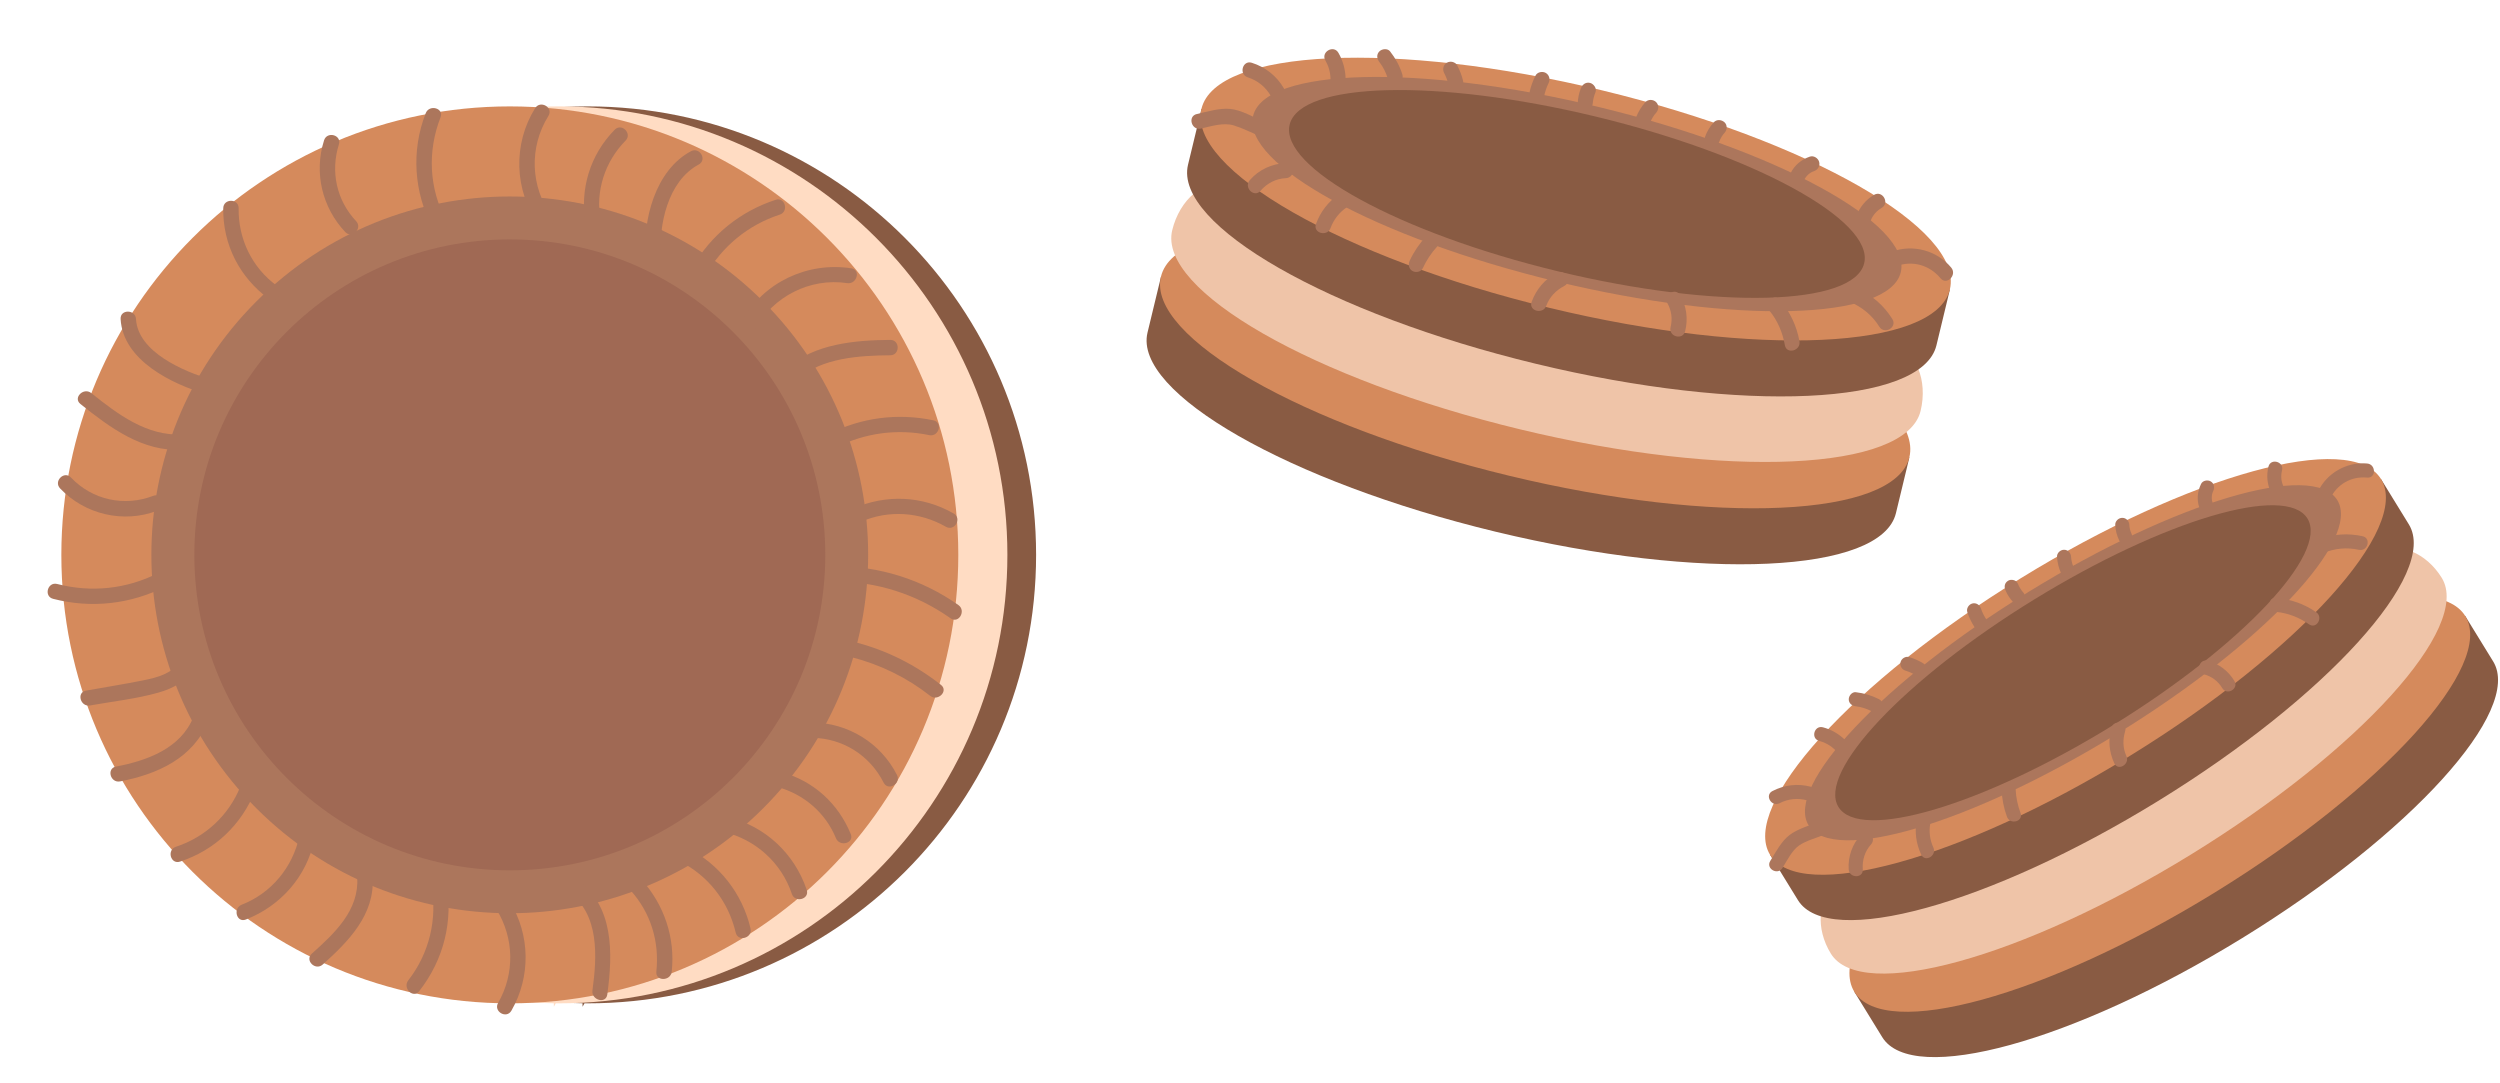 <svg width="427" height="185" viewBox="0 0 427 185" fill="none" xmlns="http://www.w3.org/2000/svg">
<path d="M413.642 109.727C401.807 110.915 383.348 118.192 364.329 129.891C345.311 141.59 330.491 154.784 324.093 164.811L316.697 169.36L321.486 177.146C326.638 185.52 354.171 177.942 382.984 160.218C411.797 142.495 430.978 121.338 425.827 112.963L421.038 105.178L413.642 109.727Z" fill="#895B43"/>
<path d="M378.222 152.479C407.037 134.757 426.22 113.6 421.069 105.225C415.918 96.85 388.383 104.428 359.569 122.15C330.754 139.872 311.571 161.029 316.722 169.404C321.873 177.779 349.408 170.201 378.222 152.479Z" fill="#D58A5C"/>
<path d="M405.817 94.879C405.206 95.255 404.52 95.493 403.779 95.587C391.919 97.094 374 104.281 355.554 115.627C337.109 126.973 322.613 139.726 315.919 149.632C315.502 150.25 314.979 150.756 314.368 151.131L313.635 151.582C310.48 153.523 310.066 158.582 312.712 162.882C317.863 171.257 345.397 163.677 374.21 145.954C403.022 128.231 422.204 107.074 417.053 98.699C414.408 94.399 409.706 92.487 406.551 94.427L405.817 94.879Z" fill="#EFC4A8"/>
<path d="M399.247 86.326C387.412 87.515 368.953 94.792 349.934 106.491C330.916 118.19 316.096 131.383 309.698 141.41L302.302 145.96L307.091 153.746C312.243 162.12 339.776 154.541 368.589 136.818C397.402 119.095 416.583 97.938 411.432 89.563L406.643 81.777L399.247 86.326Z" fill="#895B43"/>
<path d="M363.827 129.077C392.642 111.354 411.825 90.198 406.674 81.823C401.523 73.448 373.988 81.025 345.174 98.748C316.359 116.47 297.176 137.626 302.327 146.001C307.478 154.376 335.013 146.799 363.827 129.077Z" fill="#D58A5C"/>
<path d="M361.546 125.367C386.482 110.03 403.346 92.149 399.212 85.428C395.079 78.708 371.513 85.693 346.577 101.03C321.641 116.367 304.777 134.248 308.91 140.969C313.044 147.689 336.61 140.704 361.546 125.367Z" fill="#AC765C"/>
<path d="M360.7 123.992C382.82 110.387 397.779 94.525 394.113 88.564C390.446 82.602 369.542 88.798 347.422 102.403C325.302 116.008 310.343 131.87 314.009 137.831C317.676 143.793 338.58 137.597 360.7 123.992Z" fill="#895B43"/>
<path d="M397.963 85.235C399.122 82.728 401.565 81.317 404.316 81.572C405.857 81.715 405.846 79.309 404.316 79.167C400.808 78.841 397.365 80.822 395.886 84.021C395.241 85.417 397.314 86.64 397.963 85.235Z" fill="#AC765C"/>
<path d="M375.943 82.652C375.328 83.934 375.173 85.353 375.647 86.71C375.861 87.323 376.47 87.731 377.127 87.55C377.721 87.387 378.181 86.687 377.966 86.071C377.711 85.34 377.678 84.579 378.02 83.867C378.3 83.281 378.181 82.568 377.589 82.221C377.063 81.913 376.225 82.064 375.943 82.652Z" fill="#AC765C"/>
<path d="M360.655 124.269C360.026 126.334 360.227 128.405 361.114 130.358C361.754 131.765 363.827 130.544 363.191 129.144C362.573 127.784 362.544 126.324 362.974 124.909C363.426 123.424 361.105 122.79 360.655 124.269Z" fill="#AC765C"/>
<path d="M311.061 140.21C309.321 140.934 307.143 141.487 305.633 142.637C304.247 143.692 303.275 145.59 302.366 147.041C301.542 148.357 303.623 149.566 304.443 148.255C305.207 147.036 306.053 145.273 307.245 144.434C308.484 143.562 310.3 143.113 311.7 142.53C313.108 141.942 312.49 139.615 311.061 140.21Z" fill="#AC765C"/>
<path d="M303.944 137.19C305.417 136.432 307.023 136.273 308.623 136.686C310.123 137.074 310.762 134.754 309.262 134.367C307.026 133.788 304.78 134.058 302.73 135.113C301.353 135.821 302.568 137.898 303.944 137.19Z" fill="#AC765C"/>
<path d="M315.082 126.327C314.03 125.319 312.768 124.598 311.358 124.223C309.861 123.826 309.222 126.145 310.718 126.543C311.734 126.812 312.622 127.3 313.381 128.028C314.499 129.099 316.202 127.4 315.082 126.327Z" fill="#AC765C"/>
<path d="M339.317 105.888C338.91 105.267 338.577 104.622 338.339 103.919C338.131 103.303 337.512 102.9 336.86 103.079C336.26 103.244 335.811 103.94 336.02 104.558C336.322 105.453 336.722 106.312 337.24 107.102C337.596 107.644 338.304 107.873 338.886 107.533C339.425 107.218 339.675 106.433 339.317 105.888Z" fill="#AC765C"/>
<path d="M328.482 113.294C327.74 112.838 326.934 112.484 326.101 112.232C325.479 112.044 324.79 112.457 324.621 113.072C324.445 113.714 324.837 114.363 325.461 114.552C326.134 114.755 326.65 114.991 327.268 115.371C327.822 115.71 328.591 115.491 328.914 114.939C329.249 114.366 329.038 113.634 328.482 113.294Z" fill="#AC765C"/>
<path d="M354.111 96.726C353.892 96.219 353.776 95.651 353.743 95.103C353.703 94.455 353.218 93.9 352.54 93.9C351.92 93.9 351.298 94.451 351.338 95.103C351.399 96.109 351.636 97.018 352.035 97.94C352.293 98.536 353.168 98.671 353.68 98.371C354.296 98.011 354.37 97.325 354.111 96.726Z" fill="#AC765C"/>
<path d="M364.046 91.116C363.84 90.688 363.71 90.128 363.688 89.65C363.658 89.001 363.156 88.447 362.486 88.447C361.857 88.447 361.254 88.998 361.283 89.65C361.326 90.6 361.559 91.475 361.969 92.329C362.25 92.915 363.087 93.07 363.615 92.761C364.213 92.411 364.328 91.703 364.046 91.116Z" fill="#AC765C"/>
<path d="M345.545 101.156C345.489 101.094 345.435 101.032 345.383 100.969C345.292 100.857 345.279 100.841 345.342 100.92C345.244 100.787 345.152 100.649 345.066 100.509C344.892 100.227 344.745 99.932 344.616 99.627C344.37 99.046 343.468 98.875 342.971 99.196C342.366 99.586 342.276 100.219 342.539 100.842C342.855 101.588 343.308 102.251 343.844 102.857C344.262 103.33 345.124 103.315 345.545 102.857C346.008 102.352 345.99 101.661 345.545 101.156Z" fill="#AC765C"/>
<path d="M316.97 120.633C317.926 120.75 318.859 121.059 319.714 121.496C321.09 122.199 322.308 120.125 320.928 119.419C319.668 118.775 318.371 118.4 316.97 118.228C316.325 118.148 315.768 118.837 315.768 119.43C315.767 120.146 316.322 120.553 316.97 120.633Z" fill="#AC765C"/>
<path d="M317.879 142.516C316.393 144.169 315.605 146.268 315.758 148.498C315.863 150.034 318.269 150.046 318.163 148.498C318.054 146.9 318.498 145.42 319.58 144.217C320.611 143.068 318.916 141.362 317.879 142.516Z" fill="#AC765C"/>
<path d="M327.373 140.004C326.997 142.083 327.252 144.046 328.139 145.962C328.789 147.366 330.862 146.146 330.216 144.749C329.621 143.464 329.44 142.035 329.692 140.643C329.965 139.13 327.647 138.48 327.373 140.004Z" fill="#AC765C"/>
<path d="M341.871 134.87C341.947 136.46 342.238 138.007 342.787 139.502C343.316 140.943 345.642 140.32 345.106 138.862C344.63 137.567 344.342 136.25 344.276 134.87C344.203 133.329 341.797 133.32 341.871 134.87Z" fill="#AC765C"/>
<path d="M388.798 104.514C390.844 104.72 392.709 105.47 394.393 106.637C395.668 107.521 396.872 105.437 395.607 104.561C393.56 103.143 391.267 102.359 388.798 102.109C387.259 101.953 387.269 104.359 388.798 104.514Z" fill="#AC765C"/>
<path d="M376.456 115.175C377.779 115.54 378.855 116.351 379.56 117.53C380.354 118.857 382.435 117.649 381.637 116.316C380.617 114.611 379.012 113.384 377.095 112.856C375.601 112.445 374.963 114.764 376.456 115.175Z" fill="#AC765C"/>
<path d="M396.798 94.454C398.781 93.663 400.81 93.445 402.9 93.909C404.408 94.244 405.052 91.926 403.539 91.59C401.051 91.038 398.532 91.187 396.159 92.134C394.739 92.7 395.358 95.028 396.798 94.454Z" fill="#AC765C"/>
<path d="M389.974 82.962C389.597 82.132 389.553 81.217 389.772 80.341C390.146 78.839 387.827 78.198 387.452 79.702C387.068 81.244 387.244 82.737 387.897 84.176C388.166 84.768 389.023 84.911 389.542 84.608C390.15 84.252 390.243 83.556 389.974 82.962Z" fill="#AC765C"/>
<path d="M317.063 75.935C307.202 67.825 287.692 59.281 264.392 53.657C241.092 48.034 219.833 46.738 207.358 49.456L198.297 47.27L195.995 56.808C193.519 67.067 220.126 82.291 255.425 90.81C290.723 99.33 321.345 97.919 323.822 87.659L326.124 78.121L317.063 75.935Z" fill="#895B43"/>
<path d="M326.121 78.096C328.597 67.836 301.989 52.612 266.69 44.093C231.391 35.575 200.768 36.986 198.292 47.246C195.816 57.506 222.424 72.729 257.723 81.248C293.022 89.767 323.645 88.355 326.121 78.096Z" fill="#D58A5C"/>
<path d="M322.445 58.739C321.696 58.558 320.996 58.216 320.363 57.724C310.24 49.836 291.207 41.634 268.61 36.181C246.013 30.727 225.334 29.344 212.727 31.745C211.94 31.896 211.16 31.88 210.412 31.7L209.513 31.483C205.648 30.55 201.484 34.064 200.212 39.332C197.736 49.592 224.344 64.815 259.642 73.334C294.941 81.854 325.563 80.443 328.039 70.183C329.311 64.915 327.208 59.889 323.342 58.956L322.445 58.739Z" fill="#EFC4A8"/>
<path d="M323.983 47.264C314.121 39.154 294.611 30.61 271.312 24.986C248.012 19.363 226.753 18.067 214.278 20.785L205.217 18.599L202.914 28.137C200.438 38.397 227.046 53.62 262.345 62.139C297.643 70.659 328.266 69.248 330.742 58.988L333.044 49.45L323.983 47.264Z" fill="#895B43"/>
<path d="M333.04 49.426C335.516 39.167 308.907 23.943 273.608 15.425C238.309 6.906 207.686 8.317 205.21 18.577C202.734 28.837 229.343 44.06 264.642 52.579C299.941 61.098 330.564 59.686 333.04 49.426Z" fill="#D58A5C"/>
<path d="M324.652 46.5C322.665 54.733 296.29 55.43 265.743 48.057C235.196 40.684 212.043 28.034 214.03 19.801C216.016 11.568 242.391 10.871 272.938 18.244C303.486 25.616 326.639 38.267 324.652 46.5Z" fill="#AC765C"/>
<path d="M318.402 44.969C320.164 37.666 299.626 26.445 272.528 19.905C245.43 13.365 222.035 13.984 220.272 21.287C218.51 28.59 239.048 39.812 266.146 46.352C293.243 52.891 316.639 52.272 318.402 44.969Z" fill="#895B43"/>
<path d="M323.862 45.458C326.655 44.451 329.546 45.248 331.442 47.53C332.505 48.809 334.323 46.974 333.267 45.705C330.837 42.78 326.75 41.679 323.176 42.969C321.625 43.528 322.294 46.024 323.862 45.458Z" fill="#AC765C"/>
<path d="M309.124 26.751C307.705 27.232 306.488 28.214 305.837 29.582C305.537 30.211 305.663 30.976 306.3 31.348C306.862 31.677 307.765 31.517 308.066 30.885C308.447 30.086 309.038 29.503 309.811 29.242C310.471 29.018 310.905 28.354 310.712 27.654C310.535 27.009 309.787 26.526 309.124 26.751Z" fill="#AC765C"/>
<path d="M265.874 46.614C263.85 47.662 262.389 49.424 261.607 51.55C261.033 53.112 263.527 53.785 264.097 52.236C264.651 50.731 265.766 49.574 267.177 48.843C268.653 48.08 267.349 45.85 265.874 46.614Z" fill="#AC765C"/>
<path d="M215.925 20.792C214.135 20.049 212.05 18.782 210.108 18.601C208.267 18.429 206.2 19.074 204.423 19.473C202.802 19.836 203.488 22.326 205.11 21.962C206.886 21.564 208.955 20.878 210.727 21.42C212.255 21.887 213.764 22.669 215.239 23.281C216.772 23.918 217.44 21.421 215.925 20.792Z" fill="#AC765C"/>
<path d="M213.123 13.211C214.82 13.748 216.184 14.874 217.07 16.412C217.899 17.852 220.131 16.553 219.299 15.11C218.078 12.988 216.139 11.459 213.809 10.722C212.221 10.219 211.541 12.711 213.123 13.211Z" fill="#AC765C"/>
<path d="M229.833 13.467C229.799 11.893 229.388 10.393 228.606 9.027C227.781 7.585 225.549 8.883 226.376 10.329C226.935 11.306 227.227 12.342 227.25 13.467C227.287 15.126 229.868 15.132 229.833 13.467Z" fill="#AC765C"/>
<path d="M263.732 16.461C263.896 15.684 264.133 14.936 264.488 14.225C264.798 13.601 264.654 12.828 264.025 12.459C263.454 12.124 262.57 12.295 262.259 12.922C261.806 13.831 261.453 14.78 261.243 15.775C261.099 16.456 261.444 17.17 262.144 17.363C262.786 17.539 263.587 17.146 263.732 16.461Z" fill="#AC765C"/>
<path d="M249.891 13.788C249.675 12.877 249.331 12.001 248.892 11.174C248.565 10.558 247.71 10.369 247.126 10.711C246.503 11.075 246.334 11.859 246.663 12.477C247 13.114 247.233 13.763 247.401 14.474C247.562 15.153 248.335 15.556 248.989 15.376C249.684 15.185 250.053 14.469 249.891 13.788Z" fill="#AC765C"/>
<path d="M281.903 20.79C281.96 20.644 281.97 20.62 281.933 20.718C281.971 20.635 282.011 20.552 282.052 20.471C282.135 20.307 282.226 20.147 282.322 19.991C282.546 19.629 282.608 19.554 282.866 19.266C283.331 18.747 283.377 17.952 282.866 17.441C282.392 16.967 281.507 16.919 281.04 17.441C280.324 18.239 279.807 19.11 279.413 20.104C279.164 20.733 279.685 21.549 280.315 21.692C281.059 21.862 281.636 21.464 281.903 20.79Z" fill="#AC765C"/>
<path d="M293.692 24.106C293.719 24.025 293.749 23.944 293.78 23.864C293.732 23.975 293.74 23.96 293.804 23.819C293.882 23.666 293.959 23.514 294.047 23.367C294.135 23.221 294.229 23.076 294.333 22.94C294.211 23.1 294.512 22.742 294.543 22.709C295.001 22.213 295.071 21.368 294.543 20.884C294.045 20.426 293.206 20.353 292.717 20.884C292.031 21.628 291.538 22.465 291.202 23.419C290.978 24.057 291.457 24.859 292.104 25.007C292.825 25.172 293.452 24.789 293.692 24.106Z" fill="#AC765C"/>
<path d="M272.049 17.605C272.089 17.013 272.26 16.366 272.507 15.757C272.77 15.111 272.222 14.338 271.606 14.169C270.867 13.966 270.281 14.422 270.018 15.07C269.688 15.883 269.526 16.73 269.468 17.604C269.421 18.301 270.094 18.895 270.759 18.895C271.496 18.895 272.003 18.303 272.049 17.605Z" fill="#AC765C"/>
<path d="M235.6 10.602C236.239 11.422 236.708 12.374 237.023 13.361C237.525 14.938 240.019 14.264 239.512 12.675C239.053 11.234 238.352 9.966 237.426 8.776C236.997 8.226 236.05 8.326 235.6 8.776C235.057 9.32 235.17 10.051 235.6 10.602Z" fill="#AC765C"/>
<path d="M219.624 27.849C217.247 27.962 215.038 28.962 213.466 30.765C212.378 32.013 214.197 33.846 215.291 32.59C216.418 31.299 217.899 30.513 219.624 30.431C221.278 30.353 221.287 27.77 219.624 27.849Z" fill="#AC765C"/>
<path d="M228.708 33.187C226.86 34.445 225.535 36.157 224.772 38.258C224.204 39.823 226.698 40.496 227.262 38.945C227.782 37.512 228.751 36.274 230.011 35.417C231.377 34.487 230.087 32.249 228.708 33.187Z" fill="#AC765C"/>
<path d="M243.604 40.33C242.454 41.581 241.495 42.977 240.781 44.519C240.488 45.152 240.602 45.91 241.244 46.285C241.801 46.611 242.715 46.458 243.01 45.822C243.633 44.476 244.425 43.248 245.429 42.156C246.552 40.934 244.731 39.103 243.604 40.33Z" fill="#AC765C"/>
<path d="M302.233 53.077C303.63 54.795 304.469 56.79 304.854 58.961C305.144 60.594 307.632 59.902 307.343 58.275C306.878 55.651 305.734 53.312 304.058 51.252C303.01 49.962 301.192 51.798 302.233 53.077Z" fill="#AC765C"/>
<path d="M284.784 51.768C285.498 53.051 285.688 54.458 285.335 55.883C284.935 57.496 287.424 58.184 287.824 56.57C288.344 54.471 288.064 52.354 287.013 50.465C286.206 49.012 283.975 50.312 284.784 51.768Z" fill="#AC765C"/>
<path d="M315.932 51.544C318.038 52.438 319.772 53.852 320.986 55.8C321.862 57.207 324.097 55.913 323.215 54.497C321.784 52.199 319.733 50.375 317.236 49.315C315.724 48.672 314.406 50.895 315.932 51.544Z" fill="#AC765C"/>
<path d="M319.523 37.672C319.865 36.748 320.544 36.005 321.386 35.512C322.818 34.672 321.52 32.44 320.083 33.283C318.636 34.131 317.612 35.421 317.033 36.985C316.791 37.64 317.304 38.4 317.935 38.573C318.656 38.772 319.28 38.328 319.523 37.672Z" fill="#AC765C"/>
<path d="M100.366 18.171C89.553 18.171 79.265 20.416 69.937 24.459L69.905 24.317C69.884 24.376 69.869 24.437 69.85 24.497C55.471 30.75 43.387 41.284 35.205 54.492L35.203 54.49C35.203 54.491 35.203 54.493 35.203 54.495C32.519 58.829 30.252 63.448 28.465 68.3L27.954 68.07C28.106 68.192 28.26 68.314 28.413 68.436C25.407 76.648 23.766 85.518 23.766 94.771C23.766 108.35 27.304 121.101 33.502 132.161L33.449 132.196C33.471 132.192 33.493 132.188 33.514 132.184C46.495 155.329 71.144 171.043 99.494 171.36L99.503 171.957C99.621 171.764 99.724 171.563 99.833 171.364C100.011 171.365 100.188 171.371 100.366 171.371C142.671 171.371 176.966 137.076 176.966 94.771C176.966 52.466 142.672 18.171 100.366 18.171Z" fill="#895B43"/>
<path d="M95.462 18.171C84.649 18.171 74.361 20.416 65.033 24.459L65 24.317C64.98 24.376 64.965 24.437 64.945 24.497C50.567 30.75 38.483 41.284 30.301 54.492L30.299 54.49C30.299 54.491 30.299 54.493 30.299 54.495C27.614 58.829 25.347 63.448 23.561 68.3L23.05 68.07C23.202 68.192 23.356 68.314 23.509 68.436C20.502 76.648 18.862 85.518 18.862 94.771C18.862 108.35 22.4 121.101 28.597 132.161L28.544 132.196C28.566 132.192 28.588 132.188 28.61 132.184C41.59 155.329 66.239 171.043 94.589 171.36L94.599 171.957C94.716 171.764 94.82 171.563 94.928 171.364C95.106 171.365 95.283 171.371 95.462 171.371C137.766 171.371 172.062 137.076 172.062 94.771C172.062 52.466 137.767 18.171 95.462 18.171Z" fill="#FFDCC3"/>
<path d="M87.078 171.372C129.383 171.372 163.678 137.077 163.678 94.772C163.678 52.467 129.383 18.172 87.078 18.172C44.773 18.172 10.478 52.467 10.478 94.772C10.478 137.077 44.773 171.372 87.078 171.372Z" fill="#D58A5C"/>
<path d="M130.352 138.054C154.257 114.149 154.257 75.392 130.352 51.487C106.447 27.582 67.689 27.582 43.784 51.487C19.879 75.392 19.879 114.149 43.784 138.054C67.689 161.959 106.447 161.959 130.352 138.054Z" fill="#AC765C"/>
<path d="M87.078 148.655C116.836 148.655 140.96 124.531 140.96 94.772C140.96 65.014 116.836 40.89 87.078 40.89C57.319 40.89 33.195 65.014 33.195 94.772C33.195 124.531 57.319 148.655 87.078 148.655Z" fill="#A06954"/>
<path d="M55.349 23.968C53.601 29.49 55.006 35.418 58.964 39.627C60.125 40.862 61.981 39 60.822 37.768C57.486 34.22 56.419 29.296 57.884 24.667C58.395 23.05 55.858 22.358 55.349 23.968Z" fill="#AC765C"/>
<path d="M38.131 35.565C38.036 41.762 40.932 47.388 45.908 51.04C47.273 52.042 48.586 49.762 47.235 48.77C43.017 45.674 40.681 40.77 40.76 35.565C40.786 33.873 38.157 33.873 38.131 35.565Z" fill="#AC765C"/>
<path d="M20.6 54.491C20.999 61.573 29.406 65.616 35.322 67.352C36.949 67.829 37.644 65.293 36.021 64.817C31.425 63.469 23.547 60.141 23.229 54.491C23.134 52.809 20.505 52.798 20.6 54.491Z" fill="#AC765C"/>
<path d="M84.8 155.325C87.827 160.23 87.95 166.288 85.079 171.294C84.236 172.764 86.507 174.09 87.349 172.621C90.675 166.82 90.585 159.696 87.07 153.999C86.184 152.561 83.909 153.88 84.8 155.325Z" fill="#AC765C"/>
<path d="M142.591 99.315C149.742 99.31 156.525 101.491 162.364 105.61C163.75 106.588 165.064 104.309 163.691 103.341C157.494 98.968 150.172 96.68 142.591 96.686C140.9 96.688 140.897 99.316 142.591 99.315Z" fill="#AC765C"/>
<path d="M94.272 37.031C90.595 31.912 90.324 25.164 93.669 19.803C94.568 18.364 92.294 17.043 91.399 18.476C87.599 24.566 87.806 32.515 92.002 38.358C92.981 39.72 95.262 38.409 94.272 37.031Z" fill="#AC765C"/>
<path d="M128.966 56.192C132.056 50.647 138.381 47.395 144.703 48.36C146.358 48.613 147.072 46.08 145.402 45.825C137.914 44.682 130.406 48.207 126.696 54.865C125.872 56.344 128.142 57.672 128.966 56.192Z" fill="#AC765C"/>
<path d="M112.881 43.965C112.481 38.471 114.035 30.943 119.339 28.101C120.83 27.302 119.504 25.031 118.012 25.831C111.901 29.106 109.785 37.555 110.252 43.965C110.375 45.642 113.005 45.655 112.881 43.965Z" fill="#AC765C"/>
<path d="M72.71 19.337C70.198 25.776 70.69 32.881 73.92 38.972C74.712 40.467 76.983 39.141 76.189 37.645C73.269 32.137 72.985 25.828 75.244 20.036C75.86 18.459 73.319 17.775 72.71 19.337Z" fill="#AC765C"/>
<path d="M30.746 147.164C36.685 145.215 41.236 140.886 43.564 135.099C44.195 133.53 41.653 132.848 41.029 134.4C39.065 139.283 35.035 142.992 30.047 144.629C28.447 145.154 29.132 147.694 30.746 147.164Z" fill="#AC765C"/>
<path d="M15.386 120.493C19.254 119.801 23.294 119.368 27.078 118.291C29.678 117.55 32.113 116.261 33.267 113.695C33.956 112.165 31.691 110.826 30.997 112.368C29.825 114.975 27.017 115.689 24.43 116.209C21.198 116.859 17.933 117.377 14.687 117.958C13.025 118.255 13.729 120.789 15.386 120.493Z" fill="#AC765C"/>
<path d="M20.509 133.465C26.859 132.243 32.993 129.516 35.563 123.182C36.199 121.615 33.657 120.934 33.028 122.483C30.839 127.878 25.088 129.914 19.811 130.93C18.151 131.25 18.854 133.784 20.509 133.465Z" fill="#AC765C"/>
<path d="M55.12 164.742C59.52 160.798 64.067 156.195 63.64 149.818C63.527 148.139 60.898 148.126 61.011 149.818C61.39 155.477 57.135 159.411 53.261 162.883C51.998 164.014 53.862 165.868 55.12 164.742Z" fill="#AC765C"/>
<path d="M41.986 157.057C47.922 154.74 52.316 149.77 53.677 143.511C54.036 141.862 51.502 141.157 51.142 142.812C49.989 148.119 46.376 152.535 41.287 154.522C39.728 155.131 40.406 157.673 41.986 157.057Z" fill="#AC765C"/>
<path d="M71.597 169.293C75.809 163.904 77.46 157.274 76.212 150.541C75.905 148.879 73.371 149.583 73.677 151.24C74.736 156.95 73.319 162.851 69.738 167.434C68.708 168.752 70.556 170.625 71.597 169.293Z" fill="#AC765C"/>
<path d="M123.643 142.089C129.085 143.421 133.457 147.352 135.25 152.679C135.786 154.275 138.326 153.59 137.785 151.98C135.703 145.796 130.698 141.11 124.342 139.554C122.699 139.152 121.997 141.686 123.643 142.089Z" fill="#AC765C"/>
<path d="M107.73 152.104C111.16 155.941 112.649 160.856 112.105 165.952C111.925 167.633 114.556 167.62 114.733 165.952C115.351 160.165 113.456 154.57 109.589 150.245C108.459 148.982 106.605 150.846 107.73 152.104Z" fill="#AC765C"/>
<path d="M138.732 126.022C143.961 126.089 148.567 129.023 150.925 133.674C151.69 135.184 153.959 133.855 153.195 132.347C150.424 126.883 144.842 123.471 138.732 123.393C137.04 123.372 137.039 126.001 138.732 126.022Z" fill="#AC765C"/>
<path d="M142.784 76.438C147.747 73.925 153.274 73.191 158.72 74.323C160.372 74.666 161.077 72.132 159.419 71.788C153.252 70.505 147.077 71.322 141.457 74.167C139.947 74.932 141.277 77.201 142.784 76.438Z" fill="#AC765C"/>
<path d="M136.334 64.73C140.29 61.096 146.964 60.716 152.056 60.683C153.747 60.672 153.751 58.042 152.056 58.054C146.175 58.092 139.012 58.704 134.475 62.871C133.227 64.018 135.09 65.873 136.334 64.73Z" fill="#AC765C"/>
<path d="M120.502 47.049C123.319 42.093 127.755 38.432 133.18 36.661C134.781 36.139 134.096 33.599 132.481 34.126C126.412 36.107 121.39 40.167 118.232 45.723C117.394 47.195 119.665 48.521 120.502 47.049Z" fill="#AC765C"/>
<path d="M102.573 37.656C101.679 32.648 103.295 27.632 106.849 24.015C108.035 22.807 106.178 20.947 104.99 22.156C100.739 26.483 98.974 32.401 100.038 38.355C100.336 40.018 102.87 39.313 102.573 37.656Z" fill="#AC765C"/>
<path d="M145.39 112.226C150.31 113.499 154.862 115.699 158.862 118.841C160.179 119.875 162.051 118.027 160.721 116.982C156.35 113.549 151.475 111.084 146.089 109.691C144.45 109.268 143.751 111.803 145.39 112.226Z" fill="#AC765C"/>
<path d="M147.04 89.129C151.765 87.055 157.104 87.422 161.561 89.975C163.032 90.818 164.357 88.547 162.888 87.705C157.548 84.646 151.328 84.395 145.713 86.859C144.167 87.537 145.503 89.803 147.04 89.129Z" fill="#AC765C"/>
<path d="M116.017 147.06C120.945 149.549 124.39 153.903 125.656 159.28C126.044 160.926 128.58 160.229 128.191 158.581C126.782 152.592 122.839 147.565 117.344 144.791C115.837 144.03 114.504 146.297 116.017 147.06Z" fill="#AC765C"/>
<path d="M97.061 152.298C102.432 156.122 101.977 163.387 101.188 169.169C100.963 170.823 103.496 171.539 103.724 169.868C104.696 162.733 104.895 154.661 98.388 150.028C97.007 149.045 95.693 151.324 97.061 152.298Z" fill="#AC765C"/>
<path d="M132.829 134.428C137.31 135.665 141.009 138.832 142.776 143.159C143.407 144.704 145.951 144.028 145.311 142.46C143.187 137.258 138.969 133.395 133.528 131.893C131.894 131.443 131.197 133.978 132.829 134.428Z" fill="#AC765C"/>
<path d="M13.736 69.001C18.787 73.04 24.368 77.207 31.171 76.824C32.853 76.729 32.864 74.1 31.171 74.195C25.103 74.537 20.101 70.745 15.595 67.142C14.286 66.096 12.414 67.944 13.736 69.001Z" fill="#AC765C"/>
<path d="M10.265 83.422C14.514 87.889 21.108 89.436 26.88 87.222C28.443 86.622 27.764 84.079 26.181 84.687C21.24 86.583 15.784 85.41 12.124 81.564C10.955 80.335 9.098 82.197 10.265 83.422Z" fill="#AC765C"/>
<path d="M9.07 102.28C15.589 103.959 22.291 103.208 28.294 100.172C29.805 99.409 28.476 97.14 26.968 97.903C21.602 100.616 15.587 101.244 9.769 99.745C8.13 99.322 7.43 101.857 9.07 102.28Z" fill="#AC765C"/>
</svg>

